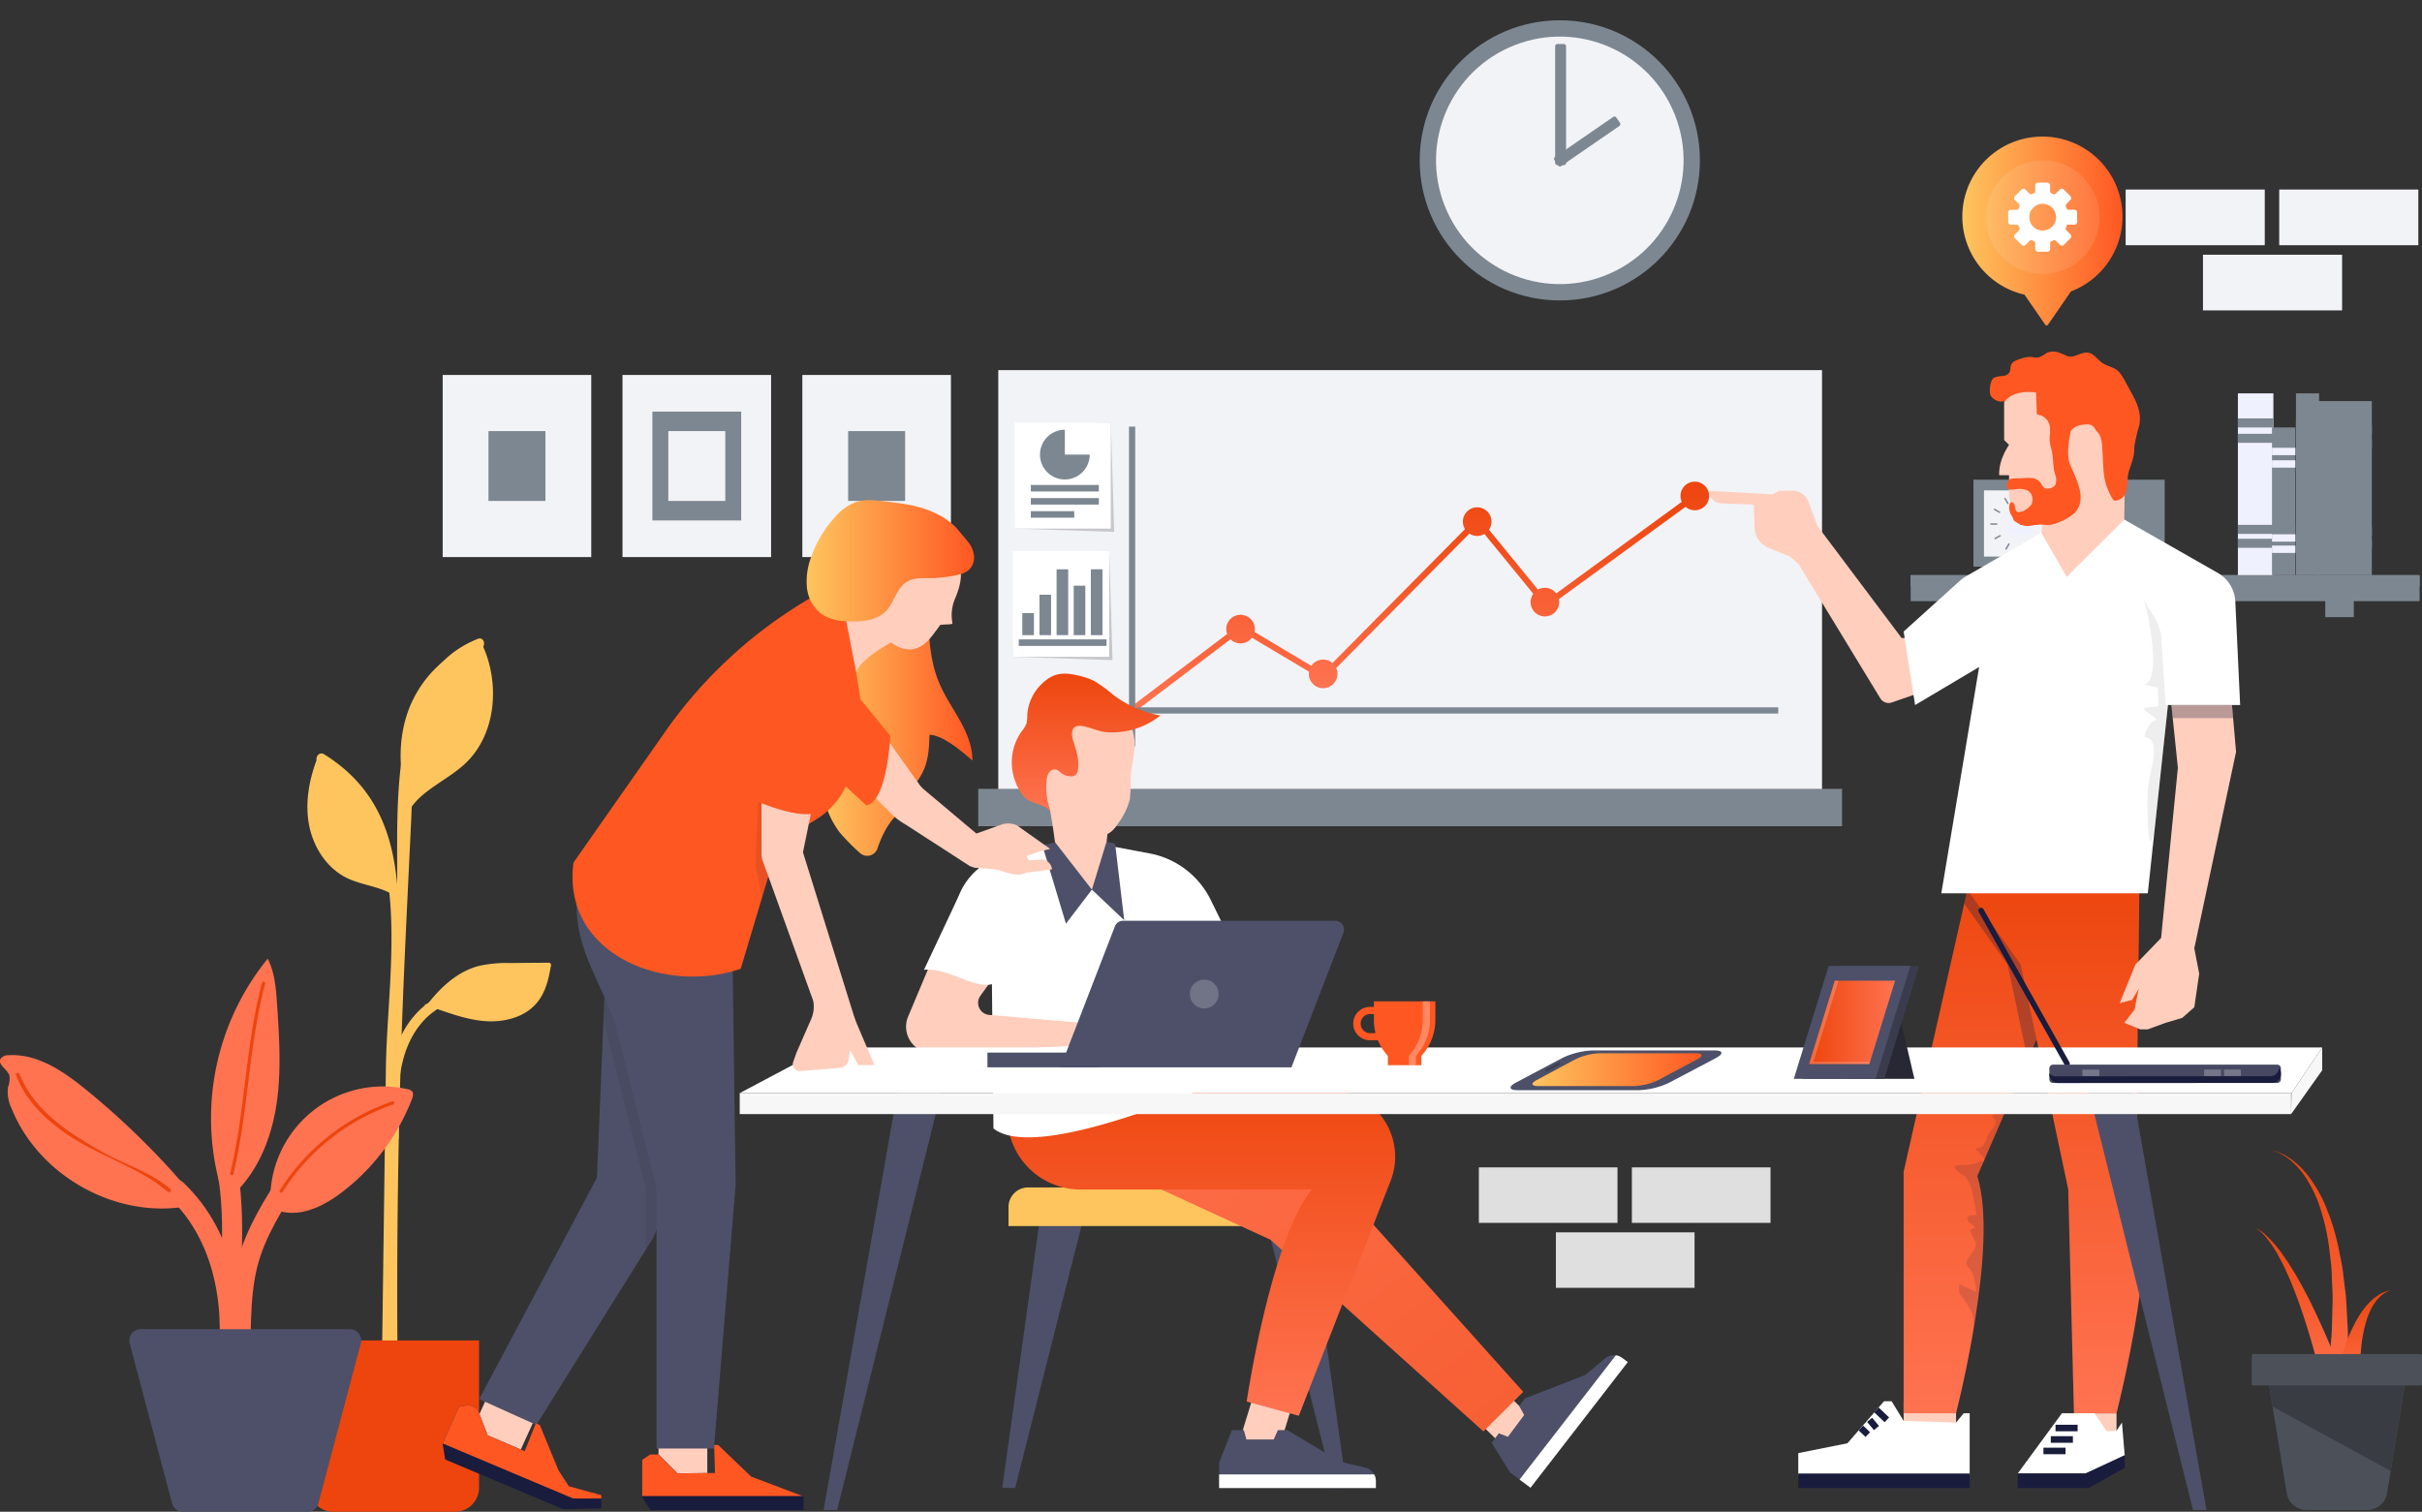 <svg xmlns="http://www.w3.org/2000/svg" xmlns:xlink="http://www.w3.org/1999/xlink" width="588.692" height="367.514"><rect width="100%" height="100%" fill="#333333" stroke="none"/><defs><linearGradient id="a" x1=".5" x2=".5" y2="1" gradientUnits="objectBoundingBox"><stop offset="0" stop-color="#ed450d"/><stop offset="1" stop-color="#ff7351"/></linearGradient><linearGradient id="i" x1="2.411" y1="2.381" x2="-.132" y2="-.11" xlink:href="#a"/><linearGradient id="l" x1="0" y1=".5" x2="1" y2=".5" xlink:href="#a"/><linearGradient id="m" y1=".5" x2="1" y2=".5" gradientUnits="objectBoundingBox"><stop offset="0" stop-color="#fec55e"/><stop offset="1" stop-color="#ff5722"/></linearGradient><style>.a{fill:#fec55e}.b{fill:#ed450d}.c{fill:#ff7351}.d{fill:#4d5068}.e{fill:#f2f3f7}.f{fill:#7d8791}.g{fill:#f0f1fe}.h{fill:url(#a)}.i{fill:#ffcebd}.j{fill:#fff}.k,.l{fill:#191c3c}.l{opacity:.3}.m{fill:#ff5722}.p{fill:#bfbfbf}.r{fill:#f7f7f7}.v{fill:#3a3c4e}.z{fill:#75778a}.aa{fill:url(#m)}.ab,.ac{fill:#231f20}.ab{opacity:.1}.ac{opacity:.21}.ad{fill:#4c5159}.af{fill:#dfdfdf}</style></defs><path class="a" d="M77.508 185.51c24.121 14.935 16.616 49.859 16.291 74l-1.076 79.84a1.246 1.246 0 002.49 0l1.285-95.418c.3-22.458 4.144-47.022-17.734-60.568-1.367-.847-2.618 1.307-1.257 2.15z"/><path class="a" d="M90.903 197.66a30.42 30.42 0 00-3.891-6.611c-2.508-3-6-4.981-9.42-6.894l-.5.269c-1.972 5.13-3 10.757-1.968 16.156s4.321 10.524 9.274 12.906c3.634 1.747 7.928 1.974 11.319 4.156.956-6.886-1.835-13.702-4.814-19.982z"/><path class="a" d="M116.169 155.298c-23.954 9.5-18.8 45.838-19.766 66.317-1.638 34.727-2.522 69.453-2.3 104.222a1.246 1.246 0 002.49 0q-.284-43.364 1.5-86.7c.548-13.052 1.205-26.1 1.821-39.15.717-15.15.02-35.587 16.915-42.29 1.472-.584.831-2.995-.661-2.4z"/><path class="a" d="M99.77 197.093c-.042-.12-.074-.243-.116-.365a11.215 11.215 0 00-.97 1.831zM117.533 157.413a1.232 1.232 0 00-1.829-.827c-7.794 2.313-13.942 8.922-16.61 16.6-2.626 7.557-2.088 15.987.56 23.542 2.977-4.7 9.025-7.051 13.261-10.95 7.515-6.921 8.671-18.985 4.618-28.365z"/><path class="b" d="M75.153 325.868h41.284v35.824a5.822 5.822 0 01-5.822 5.822h-29.64a5.822 5.822 0 01-5.822-5.822v-35.824z"/><path class="a" d="M96.88 276.421c-.375-9.623-.811-21.019 6.336-28.562 5.581-5.887 19.89-9.946 27.909-10.153a1.246 1.246 0 000-2.49c-6.117.159-12.5 2.584-18.258 4.539-4.24 1.44-8.25 3.032-11.412 6.344-7.677 8.043-7.465 19.993-7.065 30.324.062 1.6 2.554 1.606 2.49 0z"/><path class="a" d="M133.809 234.213a.779.779 0 00-.61-.171q-4.516.036-9.033.076a31.767 31.767 0 00-7.766.705c-5.092 1.323-9.213 5.084-12.434 9.243l-.938.143c4.7 1.5 9.312 3.467 14.215 3.977s10.342-.733 13.415-4.59c1.957-2.455 2.72-5.638 3.236-8.736a.77.77 0 00-.085-.647z"/><path class="c" d="M67.356 244.339c-.253-3.857-.54-7.838-2.281-11.289a61.546 61.546 0 00-11.892 53.959l3.594 3.339c5.929-5.587 9.135-13.576 10.39-21.625s.725-16.256.189-24.384zM100.119 265.274a1.89 1.89 0 00-1.05-.49 27.4 27.4 0 00-33.378 26.755l2.423 2.925c5.106 1.393 10.448-1.211 14.686-4.383a52.26 52.26 0 0017.314-22.838c.251-.646.461-1.449.005-1.969zM20.817 264.834c-5.431-4.413-11.751-8.727-18.736-8.3a2.23 2.23 0 00-1.935.873c-.763 1.448 1.682 2.538 2.156 4.1a5.9 5.9 0 01-.361 2.8 9.136 9.136 0 00.845 5.09c6.389 16.029 24.478 26.494 41.557 24.044l2.128-3.337a188.8 188.8 0 00-25.654-25.27z"/><path class="c" d="M40.993 290.967c12.229 11.609 13.823 28.837 11.715 44.736-.42 3.168 4.564 3.136 4.981 0 2.281-17.2-.044-35.793-13.173-48.259-2.323-2.208-5.852 1.309-3.522 3.522z"/><path class="c" d="M52.951 285.567c2.58 15.251-.7 30.654.926 45.978.337 3.156 5.322 3.19 4.981 0-1.678-15.783 1.558-31.573-1.1-47.3-.534-3.154-5.334-1.815-4.8 1.325z"/><path class="c" d="M68.821 284.658c-4.463 6.7-8.974 14-11.06 21.852-2.263 8.517-1.614 18.1-2 26.853-.143 3.206 4.837 3.2 4.981 0 .371-8.284-.227-17.479 1.827-25.528 1.877-7.354 6.376-14.389 10.556-20.663 1.783-2.676-2.528-5.172-4.3-2.514z"/><path class="d" d="M74.741 367.514H44.473a2.741 2.741 0 01-2.65-2.04l-10.3-38.895a2.74 2.74 0 012.648-3.443h50.877a2.739 2.739 0 012.648 3.443l-10.3 38.895a2.741 2.741 0 01-2.655 2.04z"/><path class="b" d="M63.696 238.907c-4.031 15.194-4.064 31.035-7.734 46.3-.118.49.638.7.755.209 3.67-15.263 3.706-31.109 7.734-46.3a.392.392 0 00-.755-.209zM68.686 289.767a51.812 51.812 0 0126.863-21.258c.472-.165.269-.922-.209-.757a52.691 52.691 0 00-27.331 21.619c-.273.426.406.819.677.4zM3.892 261.386c2.441 6.134 6.734 10.408 12.1 14.164 7.728 5.415 17.674 8.085 24.757 14.16.446.383 1.1-.265.65-.649-4.929-4.228-11.207-5.971-16.788-9.155-8.013-4.574-16.284-9.852-19.828-18.764-.217-.542-1.106-.3-.887.245z"/><path class="e" d="M107.596 91.155h36.114v44.275h-36.114z"/><path class="e" d="M114.859 100.06h21.587v26.466h-21.587z"/><path class="f" d="M118.729 104.804h13.848v16.978h-13.848z"/><path class="e" d="M195.017 91.155h36.114v44.275h-36.114z"/><path class="e" d="M202.28 100.06h21.587v26.466H202.28z"/><path class="f" d="M206.149 104.804h13.848v16.978h-13.848z"/><g><path class="e" d="M151.306 91.155h36.114v44.275h-36.114z"/><path class="f" d="M158.569 100.06h21.587v26.466h-21.587z"/><path class="e" d="M162.439 104.804h13.848v16.978h-13.848z"/></g><g><path class="f" d="M464.408 139.821h123.698v6.328H464.408z"/><path class="f" d="M464.408 139.821h123.698v2.668H464.408zM479.42 145.594h6.935v4.442h-6.935zM565.181 145.594h6.935v4.442h-6.935z"/><g><path class="f" d="M563.33 97.509h13.168v42.313H563.33z"/><path class="f" d="M563.33 103.339h13.168v2.105H563.33zM563.33 128.116h13.168v2.105H563.33zM563.33 131.354h13.168v2.105H563.33zM563.33 106.916h13.168v2.105H563.33z"/><path class="g" d="M543.942 95.629h8.626v44.192h-8.626z"/><path class="f" d="M543.942 101.718h8.626v2.199h-8.626zM543.942 127.595h8.626v2.199h-8.626zM543.942 130.978h8.626v2.199h-8.626zM543.942 105.454h8.626v2.199h-8.626z"/><g><path class="f" d="M558.057 95.629h5.627v44.192h-5.627z"/><path class="f" d="M558.057 101.718h5.627v2.199h-5.627zM558.057 127.595h5.627v2.199h-5.627zM558.057 130.978h5.627v2.199h-5.627zM558.057 105.454h5.627v2.199h-5.627z"/></g><g><path class="f" d="M552.23 103.916h5.69v35.905h-5.69z"/><path class="g" d="M552.23 108.863h5.69v1.786h-5.69zM552.23 129.887h5.69v1.787h-5.69zM552.23 132.636h5.69v1.786h-5.69zM552.23 111.898h5.69v1.786h-5.69z"/></g></g><g><path class="f" d="M483.051 137.047h1.944v2.862h-1.944zM521.185 137.047h1.944v2.862h-1.944z"/><path class="f" d="M479.672 116.618h46.474v21.146h-46.474z"/><path class="e" d="M482.228 119.216h17.544v16.093h-17.544z"/><path class="g" d="M487.957 124.47h6.087v5.584h-6.087z"/><path class="f" d="M490.644 120.035H491v1.678h-.356zM494.309 120.827l.308.178-.839 1.453-.308-.178zM497.086 123.348l.178.309-1.455.837-.178-.309zM498.228 126.921v.356l-1.679-.003.001-.356zM497.428 130.585l-.179.308-1.451-.842.179-.308zM494.902 133.356l-.309.177-.834-1.456.31-.177zM491.327 134.491l-.356-.002.007-1.678.356.002zM487.666 133.684l-.307-.18.845-1.449.308.18zM484.899 131.152l-.176-.31 1.457-.83.176.308zM483.771 127.575l.002-.356 1.678.01-.002.356zM484.585 123.914l.18-.307 1.448.849-.18.307zM487.122 121.153l.31-.176.829 1.46-.31.176zM491 126.797h4.428v.78H491z"/><path class="f" d="M490.96 127.541v-4.428h.39v4.428zM502.505 119.57h20.982v.831h-20.982zM502.505 121.643h20.982v.831h-20.982zM502.505 123.716h20.982v.831h-20.982zM502.505 125.789h20.982v.831h-20.982zM502.505 127.861h20.982v.831h-20.982zM502.505 129.934h20.982v.831h-20.982zM502.505 132.007h20.982v.831h-20.982zM502.505 134.08h20.982v.831h-20.982z"/></g></g><g><path class="e" d="M242.642 89.981h200.217v107.905H242.642z"/><path class="f" d="M237.773 191.771h209.955v9.092H237.773z"/><path class="h" d="M276.403 172.605l-.914-1.207 26.078-19.769 19.967 11.911 37.676-38.071 16.739 20.48 34.589-25.234.884 1.229-35.746 26.067-16.573-20.273-37.326 37.711-20.109-11.994z"/><path class="f" d="M274.415 103.715h1.514v77.711h-1.514z"/><path class="f" d="M261.579 171.958h170.645v1.514H261.579z"/><path class="h" d="M415.418 120.574a3.479 3.479 0 11-3.479-3.479 3.48 3.48 0 013.479 3.479zM362.525 126.812a3.479 3.479 0 11-3.479-3.479 3.48 3.48 0 013.479 3.479zM305.012 152.941a3.479 3.479 0 11-3.479-3.479 3.48 3.48 0 013.479 3.479zM325.086 163.825a3.479 3.479 0 11-3.479-3.479 3.48 3.48 0 013.479 3.479zM378.985 146.381a3.478 3.478 0 11-3.479-3.479 3.479 3.479 0 013.479 3.479z"/></g><g><path class="i" d="M493.719 146.105l28.32-7.1-5.714-12.69.136-11.429-9.09-19.415-8.228 15.92-2.978 18.13zM462.943 155.096h-.74l-20.437-27.214-2.239-5.99a3.968 3.968 0 00-3.715-2.577h-3.4l-1.478.862-15.512-.862a3.063 3.063 0 002.952 3.063l7.882.287.231 5.764a5.35 5.35 0 003.332 4.741l5.3 2.151 2.093 1.887 19.81 32.556a2.378 2.378 0 002.81 1.009l7.422-2.577-3.2-13.052zM475.434 350.723h-12.736v-9.95h12.736z"/><path class="h" d="M480.377 206.597l-17.68 78.276v58.707h12.736s10.547-40.731 5.173-57.646l21.096-48.823z"/><path class="j" d="M478.751 343.58v14.859h-41.659v-5.174l11.941-2.388 8.889-10.216h1.857l2.919 4.776 12.736.4 1.857-2.256z"/><path class="k" d="M455.544 343.34l1.097-1.151 2.526 2.407-1.097 1.151zM453.817 345.685l1.223-1.023 1.666 1.99-1.223 1.023zM453.435 349.332l1.1-1.154-1.67-1.592-1.1 1.154z"/><path class="i" d="M514.44 353.531h-9.453v-9.95h9.453z"/><path class="l" d="M478.966 212.854l6.049.378 16.684 23.879-8.847 20.484-4.88-23.09-10.551-14.81z"/><path class="h" d="M520.012 215.221l-.8 67.463c7.164 14.726-4.776 60.9-4.776 60.9h-10.343l-1.394-54.463-11.547-54.614-15.721-22.073z"/><path class="j" d="M490.427 358.215h16.5l9.5-4.419-.663-7.96-1.327 1.99-2.388.132-2.919-4.378h-7.96z"/><path class="k" d="M516.431 353.797v3.051l-8.756 4.909h-17.248v-3.542h16.5zM499.613 346.367h5.373v1.592h-5.373zM498.469 349.153h5.373v1.592h-5.373zM496.678 351.939h5.373v1.592h-5.373zM478.751 361.757h-41.659v-3.541h41.659z"/><path class="j" d="M496.166 129.516l-18.625 10.779a5.717 5.717 0 00-.956.7l-13.887 12.537 2.785 17.871 35.116-20.875z"/><path class="j" d="M529.348 148.855l-7.305 68.321h-50.191l13.333-79.768 10.98-7.892 6.158 10.725 14-13.93z"/><path class="m" d="M510.25 105.63c.759 1.308.7 3.191.8 4.56.176 2.472.105 5.114.818 7.508a20.171 20.171 0 001.5 3.416 1.158 1.158 0 00.377.489.927.927 0 00.47.109 2.907 2.907 0 002.512-2.093 12.933 12.933 0 00.436-3.451c.134-1.906 1.229-3.8 1.495-5.737.094-.679.082-1.367.147-2.049a39.492 39.492 0 011.118-4.789c.715-3.168-.587-5.856-2.118-8.578-.771-1.369-1.485-2.843-2.388-4.131-1.145-1.638-2.8-1.6-4.37-2.612-1.212-.78-2.023-2.267-3.441-2.522-1.755-.315-3.535 1.472-5.183.786-1.711-.711-3.283-1.652-5.162-.6a5.845 5.845 0 01-1.94.992 6.46 6.46 0 01-1.489-.141 7.229 7.229 0 00-2.877.491c-.885.281-1.887.667-2.189 1.545-.18.524-.063 1.128-.3 1.627a2.143 2.143 0 01-1.763.969 5.329 5.329 0 00-2.04.419c-.977.556-1.256 3.441-.8 4.363a3.091 3.091 0 002.994 1.386c1.164-.057 2.29-.457 3.453-.531a3.171 3.171 0 013.044 1.3 4.089 4.089 0 01.348 1.015l1.415 5.718c.442 1.782.939 3.665 2.266 4.934a5.416 5.416 0 005.29 1.139 6.533 6.533 0 003.969-3.8 7.352 7.352 0 01.965-2.091 1.517 1.517 0 012.042-.386 3 3 0 01.601.745z"/><path class="i" d="M487.125 97.806v9.156l1.195 1.193s-2.587 3.583-2.388 7.364h2.388v4.527a7.015 7.015 0 007.014 7.014h.895a9.8 9.8 0 009.8-9.8v-3.929s3.781-1.791 3.781-5.175c0 0 .6-5.173-2.587-4.974 0 0-4.179-.2-4.378 3.183l-4.562.4v-2.562a3.427 3.427 0 00-3.2-3.418l-.2-5.363s-5.37-1-7.758 2.384z"/><path class="m" d="M488.719 122.194c.7-.39.994.661 1.059 1.141s.22 1.044.682 1.16a1.239 1.239 0 00.6-.05 4.7 4.7 0 00.893-.294 4.447 4.447 0 00.66-.424c.784-.568 1.443-1.143 1.4-2.147a2.411 2.411 0 00-1.313-2.407 5.46 5.46 0 00-2.644-.254c-.679.055-1.652.4-2.139-.283a1.443 1.443 0 010-1.258 2.035 2.035 0 01.3-.665c.436-.558 2.47-.38 3.17-.421a13.889 13.889 0 012.457-.08 3.042 3.042 0 012.028 1.023c.417.522.65 1.266 1.273 1.5a1.645 1.645 0 00.818.048 2.2 2.2 0 001.587-.895 3.35 3.35 0 00-.076-2.648c-.553-1.958-.315-4-.847-5.911-.291-1.046-.834-3.6.038-4.5h4.644c-.486 2.153-1.032 5.992-.184 8.031 1.482 3.564 4.437 8.647.965 11.993a11.018 11.018 0 01-3.325 1.956 8.647 8.647 0 01-2.35.772c-.944.12-1.9-.076-2.854-.033-1.2.054-2.392.484-3.567.256a6.555 6.555 0 01-2.145-1 1.245 1.245 0 01-.38-.315 3.428 3.428 0 01-.241-.673 2.6 2.6 0 00-.273-.445 3.592 3.592 0 01-.589-2.166c.032-.566.109-.875.353-1.011z"/><path class="k" d="M479.181 304.78a4.423 4.423 0 001.09-2.405c0-.48-1.543-3.074-1.377-3.277a1.531 1.531 0 011.122-.551c-.13-.587-.755-.889-1.235-1.252s-.847-1.122-.394-1.516c.614-.459 1.35-.285 2.005-.4-.138-1.619-.572-3.261-.872-4.862a9.931 9.931 0 00-1.568-4.114c-.8-1.059-2.22-1.21-2.763-2.438a.594.594 0 01-.067-.34c.052-.287.415-.371.705-.388a29.061 29.061 0 003.581-.212c.665-.122 2.319-1.082 2.619-.509.256.493-1.18 2.852-1.422 3.414 1.724 5.428 1.68 11.423 1.42 17.051-.157 3.4-.47 6.791-.876 10.169-.359 2.994-.424 6.643-1.428 9.448a8.578 8.578 0 00-.694-3.988 17.952 17.952 0 00-2.357-3.541 2.288 2.288 0 01-.4-.629 2.037 2.037 0 01-.1-.663 9.569 9.569 0 01.1-1.654c1.361.755 2.694 1.329 4.089 1.935-.218-1.877-.415-4.248-1.692-5.753-.331-.388-.751-.792-.732-1.3a1.609 1.609 0 01.182-.608 10.91 10.91 0 011.064-1.617zm13.362-46.466c.453-1.05-2.12-.111-2.269-.006a5.342 5.342 0 00-1.8 2.51 43.843 43.843 0 00-1.038 4.751 12.833 12.833 0 01-3.391 5.992c.736 0 1.164.923.984 1.637a5.039 5.039 0 01-1.2 1.824c-.826 1.011-1.185 2.875-2.07 3.705-.43.405-1.094.4-1.591.6a31.111 31.111 0 012.252 2.409s10.115-23.407 10.123-23.422z" opacity=".14"/><g opacity=".27"><path class="p" d="M523.382 204.665l-.271 2.531a.828.828 0 01-.17-.86 14.9 14.9 0 00.441-1.671zM523.597 175.24c1.52-.384-1.459-1.617-2.564-2.881-.155-.415 3.3-.491 3.642-.709-.208-1.516.006-2.883-.2-4.4-.8-.415-3.728-.74-2.969-.994 3.778-1.269.677-17.7-.426-20.152-.52-1.149 3.852 5.974 4.374 7.133 1.338 2.969 1.74 5.982 2.462 9.024l-.451 4.208c-.184.038-.369.065-.551.105a5.534 5.534 0 01.491.453l-1.055 9.855c-.3.036-.067.918-.365.954.289.419 0 0 .218.43l-2.472 23.108c-1.69 9.758-1.927-6.278-1.69-9.048.482-5.624 3.416-12.211-.535-13.134-.9-.211 1.262-3.851 2.091-3.952z"/></g><path class="i" d="M542.5 171.399l1 11.38-10.154 47.765 1.194 6.169-1.194 8.159-2.938 2.587-4.027 1.194-4.341 1.592h-1.828l-3.886-1.592 2.493-3.184 1-5.07-1.592 2.682-3.019.8 3.815-9.37 6.251-6.479 4.08-41.37-1.575-15.259z"/><path class="l" d="M542.779 174.583h-14.676l-.329-3.184h14.727z"/><path class="j" d="M516.326 126.31l22.741 12.977a8.441 8.441 0 014.248 6.936l1.176 25.176h-18.11l-1.112-17.279z"/></g><g><path class="i" d="M354.133 340.578l6.793-6.944 11.642 11.39-6.794 6.943zM305.965 334.988l9.286 2.85-4.778 15.57-9.287-2.85z"/><path class="d" d="M252.514 298.06l-8.91 63.615 3.136.083 16.62-65.694H252.7zM318.405 298.06l8.91 63.615-3.136.083-16.62-65.694h10.659z"/><path class="a" d="M249.89 288.677h71.047a4.763 4.763 0 014.763 4.763v4.62h-80.573v-4.62a4.763 4.763 0 014.763-4.763z"/><path d="M292.761 250.472l60.339 27.77 51.754 46.6 9.678-9.625L370 265.527l-44.844-31.886z" transform="translate(-44.296 23.15)" fill="url(#i)"/><path class="h" d="M244.845 260.016v11.362a17.812 17.812 0 0017.812 17.81H318.9c-10.1 12.2-15.883 51.547-15.883 51.547l12.666 3.46 22.366-57.241a16.144 16.144 0 00-15.084-21.892h-40.259l.289-5.049z"/><path class="j" d="M268.941 205.498l10.5 1.979a20.812 20.812 0 0114.818 11.264l8.59 17.453-8.6 19.338-.874 8.693s-41.673 18.47-51.9 10.1l-.476-44.439 15.73-23z"/><path class="i" d="M254.358 192.628s3.327 14.954 2.627 23.651h12.2s-1.26-14.843 1.262-17.286z"/><path class="i" d="M275.79 180.289a22.656 22.656 0 00-2.4-7.8l-.455.222a11.108 11.108 0 00-10.467-2.413 14.862 14.862 0 00-8.58 6.819 17.844 17.844 0 00-1.331 15.373 17.424 17.424 0 0011.408 10.349c2.049.566 4.439.675 6.108-.642a8.4 8.4 0 001.652-1.967 16.426 16.426 0 002.885-5.905 37.773 37.773 0 00.21-5.229c.144-2.955 1.136-5.853.97-8.807z"/><path class="h" d="M270.561 168.899a34.328 34.328 0 00-4.516-3.294 16.773 16.773 0 00-4.112-1.413c-3.581-.822-6-.589-8.731 2.072a11.472 11.472 0 00-3.52 7.683 7.342 7.342 0 01-.191 1.956 7.074 7.074 0 01-1.218 1.958 13.078 13.078 0 00-1.516 12.06c.637 1.755 1.663 3.741 3.319 4.692 1.333.765 4.789 1.346 5.441 2.952a16.538 16.538 0 01-1.139-7.737 4.142 4.142 0 01.558-1.948 1.7 1.7 0 011.747-.793 3.769 3.769 0 011.216.8 4.093 4.093 0 002.443.837 1.7 1.7 0 00.988-.237 1.823 1.823 0 00.642-1.2c.438-2.237-.314-4.785-1.038-6.888-.61-1.774-.727-4.1 1.635-3.944 2.122.134 4.294 1.434 6.561 1.558a18.94 18.94 0 0012.931-4.063 26.906 26.906 0 01-11.5-5.051z"/><path class="d" d="M265.399 216.277l3.543-11.622 2.095.4 2.216 18.66z"/><path class="i" d="M256.557 205.498l-11.163 2.112a16.57 16.57 0 00-12.2 9.861l-12.464 29.656a6.373 6.373 0 005.875 8.844l44.592-2.229 2.057-6.313-4.909 1.669-27.91-2.365a2.944 2.944 0 01-2.135-4.659l18.686-25.8s3.349-9.214-.429-10.776z"/><path class="j" d="M256.557 205.498l-11.163 2.112a16.57 16.57 0 00-12.2 9.861l-8.611 18.3c6.731-.7 13.713 6.3 18.514 2.525l13.885-22.02s3.354-9.216-.425-10.778z"/><path class="d" d="M256.458 204.772l8.942 11.506-6.312 8.275-5.726-19.055z"/><g><path class="d" d="M299.427 347.677l-3.1 7.869v6.211h38.1v-1.719a3.328 3.328 0 00-2.558-3.239l-6.139-1.463-12.836-7.66h-2.279l-1.034 2.277h-6.626l-.621-2.277z"/><path class="j" d="M296.32 358.444v3.313h38.1v-1.719a3.321 3.321 0 00-.407-1.594z"/></g><g><path class="d" d="M362.575 350.768l4.451 7.192 4.98 3.713 23.645-30.539-1.378-1.027a3.325 3.325 0 00-4.124.113l-4.843 4.047-14.686 5.71-1.361 1.824 1.206 2.193-3.959 5.311-2.2-.864z"/><path class="j" d="M369.348 359.693l2.657 1.981 23.645-30.539-1.378-1.029a3.317 3.317 0 00-1.522-.625z"/></g></g><g><path class="d" d="M219.165 259.686l-18.978 107.4h3.291l26.929-108.17zM517.333 259.686l18.979 107.4h-3.293l-26.929-108.17z"/><path class="r" d="M179.799 265.746h377.079v5.099H179.799z"/><path class="j" d="M179.799 265.746l20.91-11.1h363.72l-7.464 11.1z"/><path class="r" d="M556.878 270.845l7.552-10.649v-5.55l-7.464 11.1z"/></g><g><path class="d" d="M240.007 255.894h27.279v3.578h-27.279z"/><path class="d" d="M313.899 259.472h-56.153l13.235-34.261a2.134 2.134 0 011.992-1.367h51.574a2.137 2.137 0 011.992 2.906z"/><path d="M296.203 241.658a3.5 3.5 0 11-3.5-3.5 3.5 3.5 0 013.5 3.5z" fill="#717386"/></g><g><path class="m" d="M335.556 252.892h-2.457a4.052 4.052 0 110-8.1h1.579v1.717h-1.579a2.336 2.336 0 100 4.671h2.457z"/><path class="m" d="M348.879 243.438h-14.941v4.544a12.879 12.879 0 003.4 8.72v2.265h8.138v-2.265a12.879 12.879 0 003.4-8.72z"/><path class="j" d="M345.806 243.438v4.544a12.869 12.869 0 01-3.4 8.718v2.267h1.755V256.7a12.871 12.871 0 003.4-8.718v-4.542z" opacity=".29"/></g><g><path d="M461.862 262.275h3.453l-3.453-14.757-12.753 14.757z" fill="#272834"/><path class="v" d="M457.974 262.275h-19.849l8.476-27.459h19.849z"/><path class="d" d="M455.854 262.275h-19.848l8.476-27.459h19.849z"/><path d="M407.445 244.289H392.8l6.254-20.26H413.7z" transform="translate(46.918 14.387)" fill="url(#l)"/><path class="j" d="M440.778 258.146l6.09-19.73h-.9l-6.254 20.26h14.645l.164-.53z" opacity=".2"/></g><g><path class="k" d="M502.743 259.131l-.011.008a.661.661 0 01-.9-.252l-20.894-37.21a.661.661 0 01.252-.9l.011-.008a.661.661 0 01.9.252l20.894 37.21a.657.657 0 01-.252.9z"/><path d="M499.006 258.827h54.5a.889.889 0 01.889.889v2.668a.89.89 0 01-.89.89h-54.5a.889.889 0 01-.889-.889v-2.668a.89.89 0 01.89-.89z" fill="#474963"/><path class="k" d="M554.398 260.883a2.036 2.036 0 00-.5-1.31 2.066 2.066 0 01-2.065 2.061l-52.144.029a2.034 2.034 0 01-1.568-.761v.319a2.07 2.07 0 002.07 2.069l52.142-.029a2.069 2.069 0 002.069-2.07z"/><path class="z" d="M535.736 260.01h4.091v1.569h-4.091zM540.583 260.007h4.091v1.568h-4.091zM506.165 260.026h4.091v1.568h-4.091z"/></g><g><path class="i" d="M125.908 353.879l-11.581-5.266 5.439-11.961 11.58 5.265z"/><path class="d" d="M170.886 271.222l-12.016 29.52-28.507 45.666-13.89-6.273 28.62-53.824 2.719-65.614z"/><path class="k" d="M130.25 346.009l.97.428 4.535 11.017 2.517 3.856 7.889 2.164-.014 3.233-9.3.179-28.649-12.075-.6-3.87 3.95-8.944 2.5-.441 1.949.861 2.522 6.526 9 3.842z"/><path class="m" d="M107.606 350.919l3.94-8.921 2.5-.441 1.949.861 2.529 6.525 8.991 3.842 2.735-6.776.97.428 4.535 11.017 2.517 3.856 7.889 2.164v.821h-6.841z"/><path class="i" d="M171.919 359.18h-11.864v-12.254h11.864z"/><path class="k" d="M173.566 351.272h.989l8.019 7.69 12.743 4.833v3.3h-37.249l-1.968-3.076v-9.118l1.968-1.318h1.984l4.613 4.614 9.118-.11z"/><path class="m" d="M160.052 353.578l4.613 4.614 9.118-.11-.219-6.811h.989l8.019 7.69 12.523 4.75h-39v-8.815l1.968-1.318z"/><path class="aa" d="M233.378 175.264c-1.642-2.973-3.6-5.783-4.955-8.9-3.034-6.976-2.814-14.872-2.543-22.473l-1.023-2.864c-3.174-1.036-6.619-.516-9.915.015a7.609 7.609 0 00-6.729 4.548 31.74 31.74 0 00-2.944 5.347c-1.9 4.843-.09 9.526-.654 14.419-.6 5.162-2.447 10.473-3.63 15.537a43.454 43.454 0 00-1.25 7.137 22.016 22.016 0 004.382 14.365 51.709 51.709 0 004.818 4.9 2.638 2.638 0 004.37-1.1c1.441-4.38 4.118-8.769 7.293-9.572-.47-3.112 1.679-5.454 3.16-7.957 1.914-3.229 2.049-6.416 2.17-10.029 3.286.034 8.024 4.183 10.427 6.252.024-3.395-1.333-6.652-2.977-9.625z"/><path class="ab" d="M146.669 248.298c.132.375.27.742.4 1.126l9.893 39.518v14.86l1.91-3.061 12.016-29.518-23.073-50.525z"/><path class="d" d="M144.089 209.704l-3.975 10.058c0 11.714 5.862 18.55 9.567 29.661l9.9 39.518v63.212h13.946l5.28-64.056-.874-64.054z"/><path class="i" d="M206.258 166.502l17.216 24.241a9.558 9.558 0 00.925 1.04l12.92 10.861 6.066-2.168a4.963 4.963 0 013.837.212l8.033 5.688-2.451.57-3.294 1.17.5 1.038 3.011-.172a2.524 2.524 0 012.583 1.875l.128.493-6.34.826c-2.543 1.233-5.443-.545-7.878-.874l-4.579-.333-1.153-.388-15.633-10.109a17.545 17.545 0 01-4.4-3.539l-13.218-12.971z"/><path class="m" d="M198.908 157.534l-5.127 22.863 16.842 15.422c5.083-1.08 5.779-16.94 5.779-16.94z"/><path class="i" d="M218.653 155.069s-9.243 4.518-10.543 8.386l-4.085-14.627 12.9-8.819z"/><path class="m" d="M196.817 145.493l-.073.042a111.947 111.947 0 00-35.056 32.336l-22.3 31.833c-2.9 22.205 22.054 32.193 40.656 25.811l7.492-25.065a15.246 15.246 0 016.567-8.586l4.15-2.575a19.067 19.067 0 007.393-8.238 41.039 41.039 0 003.126-23.546l-.661-4.047-4.085-21.081z"/><path class="ab" d="M191.575 166.275c-4.435.2-6.538 3.535-6.538 7.974l-1.39 35.7a5.675 5.675 0 00.109 1.109l1.43 7.269 2.353-7.877a15.246 15.246 0 016.567-8.586l.824-.51 5.229-25.532a8.3 8.3 0 00-8.584-9.547z"/><path class="i" d="M185.1 170.492v37.119a6.078 6.078 0 00.113 1.162l12.438 34.5a7.533 7.533 0 01-.491 4.483l-3.569 8.159-.8 2.267a1.651 1.651 0 001.69 2.195l9.628-.767a2.354 2.354 0 002.128-1.91l1.761-9.314-12.83-41.178 7.251-35.4a8.712 8.712 0 00-9.006-10.02 8.712 8.712 0 00-8.313 8.704z"/><path class="m" d="M193.416 160.92c-4.653.212-8.379 2.145-8.379 6.8l-2.231 26.551s14.971 7.039 17.715 1.606l3.508-26.048c.829-5.434-5.122-9.162-10.613-8.909z"/><path class="i" d="M206.721 245.256l5.808 13.652-3.927.023-4.019-7.581zM215.606 136.091c3.72-3 13.207-4.735 16.709-.27 2 2.552 1.334 6.2-.17 9.674a10.409 10.409 0 00-.638 6.041c.092.4-2.864.174-3.078.5-.694 1.063-.669.941-1.218 1.692-1.189 1.633-2.581 3.275-4.5 3.894-2.524.816-5.361-.417-7.125-2.394a17.4 17.4 0 01-3.361-7.129 16.606 16.606 0 01-.637-3.208 10.63 10.63 0 014.018-8.8z"/><path class="aa" d="M220.246 141.562c-2.384 1.6-2.908 4.921-4.9 6.986-2.025 2.1-5.2 2.543-8.116 2.545-2.688 0-5.525-.333-7.68-1.939a9.291 9.291 0 01-3.43-6.408 16.679 16.679 0 011.042-7.337 28.079 28.079 0 015.949-9.867 12.32 12.32 0 014.68-3.393c2.264-.814 4.755-.549 7.144-.273 4.16.478 8.41.981 12.19 2.784a17.345 17.345 0 015.259 3.594l2.269 2.692c.34.4.681.807.979 1.241a6.059 6.059 0 011.126 3.187 4.1 4.1 0 01-1.193 3.1 5.309 5.309 0 01-2.311 1.168 32.983 32.983 0 01-6.209.885c-2.314.142-4.744-.343-6.799 1.035z"/></g><g><path class="ac" d="M270.8 129.3l-24.219-.8.8-24.947 22.626-.8z"/><path class="j" d="M246.58 102.759h23.422v25.744H246.58z"/><path class="f" d="M258.822 104.474a6.044 6.044 0 106.043 6.043h-6.043zM250.554 117.889h16.536v1.594h-16.536zM250.554 121.077h16.536v1.594h-16.536zM250.554 124.264h10.555v1.594h-10.555z"/></g><g><path class="ac" d="M270.4 160.473l-24.219-.8.8-24.947 22.625-.8z"/><path class="j" d="M246.181 133.932h23.422v25.744h-23.422z"/><path class="f" d="M247.624 155.437h21.317v1.594h-21.317zM248.488 149.057h2.822v5.351h-2.822zM252.651 144.58h2.822v9.828h-2.822zM256.814 138.403h2.822v16.005h-2.822zM260.977 142.382h2.822v12.026h-2.822zM265.14 138.403h2.822v16.005h-2.822z"/></g><g><path class="d" d="M368.929 265.033c-2.168 0-2.374-.83-.461-1.847l11.264-5.978a18.8 18.8 0 017.42-1.849h29.5c2.166 0 2.373.828.455 1.839l-11.364 6a18.915 18.915 0 01-7.425 1.837z"/><path class="aa" d="M373.879 264.031c-1.717 0-1.881-.66-.363-1.464l9.393-5.043a14.905 14.905 0 015.881-1.464h23.383c1.717 0 1.879.656.361 1.457l-9.473 5.057a14.973 14.973 0 01-5.884 1.459z"/><path class="v" d="M375.936 260.443a.243.243 0 01-.216-.132.247.247 0 01.1-.333l2.946-1.562a.246.246 0 01.229.436l-2.944 1.562a.256.256 0 01-.115.029z"/></g><g transform="translate(547.327 279.67)"><path class="h" d="M4.768 0a9.207 9.207 0 01.958.2l1.092.382 1.377.669 1.55 1.007c.533.392 1.038.872 1.621 1.357a21.977 21.977 0 013.153 3.705 34.892 34.892 0 012.8 4.8 55.488 55.488 0 013.8 11.792c.4 2.116.937 4.265 1.128 6.431.231 2.162.608 4.33.713 6.464l.348 6.276c.12 2.038.025 4 .048 5.867l-.031 5.263-.587 10.844-5.592-.405 1.447-10.643.451-5.168c.126-1.833.38-3.772.426-5.774s.105-4.076.161-6.181-.132-4.235-.184-6.374c-.013-2.145-.371-4.258-.591-6.355a53.41 53.41 0 00-2.772-11.715 33.131 33.131 0 00-2.344-4.814 20.5 20.5 0 00-2.778-3.766c-.528-.5-.985-1-1.474-1.405-.524-.386-1-.742-1.44-1.061L6.748.67A174.51 174.51 0 015.702.24 8.788 8.788 0 004.768 0z"/><path class="h" d="M17.636 58.753s-.554-2.6-1.573-6.523-2.485-9.119-4.279-14.256a112.24 112.24 0 00-2.914-7.477c-.556-1.164-1.046-2.313-1.6-3.369-.589-1.04-1.061-2.067-1.65-2.946a26.985 26.985 0 00-1.642-2.392c-.577-.665-1.032-1.287-1.5-1.736L.87 18.72l1.789 1.21c.533.415 1.069 1 1.749 1.631a29.74 29.74 0 011.982 2.292c.719.849 1.325 1.835 2.063 2.847.7 1.025 1.346 2.137 2.067 3.275 1.346 2.3 2.686 4.793 3.933 7.309a212.153 212.153 0 018.664 20.508z"/><path class="h" d="M19.568 60.435s.241-1.914.828-4.64a65.952 65.952 0 012.91-9.953 36.82 36.82 0 012.468-5.124 19.785 19.785 0 011.514-2.235 12.355 12.355 0 011.663-1.858 8.012 8.012 0 011.717-1.361 6.156 6.156 0 011.539-.822l1.474-.493-1.31.694a5.055 5.055 0 00-1.246.984 6.384 6.384 0 00-1.262 1.485 9.964 9.964 0 00-1.1 1.929 16.7 16.7 0 00-.883 2.265 32.1 32.1 0 00-1.115 5.1 60.33 60.33 0 00-.424 9.723c.086 2.68.289 4.38.289 4.38z"/><path class="ad" d="M4.115 56.623l4.38 26.706a4.881 4.881 0 004.816 4.091h14.744a4.883 4.883 0 004.82-4.091l4.38-26.706z"/><path d="M4.114 56.623h33.138l-3.5 21.316L5.04 62.287z" fill="#393d43"/><rect class="ad" width="41.365" height="7.628" rx=".307" transform="translate(0 49.51)"/></g><g transform="translate(340.143)"><circle class="f" cx="34.054" cy="34.054" r="34.054" transform="translate(4.931 4.931)"/><circle class="e" cx="30.081" cy="30.081" r="30.081" transform="rotate(-21.408 58.085 10.98)"/><rect class="f" width="2.66" height="29.442" rx=".519" transform="translate(37.85 10.696)"/><rect class="f" width="2.661" height="18.268" rx=".519" transform="rotate(55.44 -.556 63.929)"/></g><g><path class="e" d="M553.985 46.078h33.812v13.536h-33.812zM535.457 61.925h33.812v13.536h-33.812zM516.662 46.078h33.812v13.536h-33.812z"/></g><g><path class="af" d="M396.646 283.799h33.696v13.49h-33.696zM378.182 299.592h33.696v13.49h-33.696zM359.451 283.799h33.696v13.49h-33.696z"/></g><g transform="translate(476.992 33.321)"><path class="aa" d="M20.793 45.627l5.569-8.094a19.463 19.463 0 10-11.279.782l5.047 7.313a.4.4 0 00.663-.001z"/><circle cx="13.817" cy="13.817" r="13.817" transform="translate(5.681 5.665)" opacity=".1" fill="#fff"/><path class="j" d="M25.427 21.283h1.8a.659.659 0 00.658-.66v-2.294a.658.658 0 00-.66-.658h-1.407a.549.549 0 01-.514-.367c-.05-.132-.1-.262-.163-.39a.556.556 0 01.1-.625l.994-1a.657.657 0 000-.931l-1.621-1.621a.662.662 0 00-.933 0l-1 1a.543.543 0 01-.6.115c-.143-.061-.3-.122-.43-.174a.542.542 0 01-.346-.507v-1.422a.658.658 0 00-.658-.658h-2.294a.659.659 0 00-.66.658v1.409a.553.553 0 01-.367.514 6.588 6.588 0 00-.407.17.556.556 0 01-.627-.1l-1-.992a.657.657 0 00-.931 0l-1.617 1.627a.658.658 0 000 .931l1.006 1a.543.543 0 01.117.6c-.059.143-.122.3-.174.43a.538.538 0 01-.5.346h-1.422a.661.661 0 00-.658.661l.006 2.292a.661.661 0 00.661.658h1.407a.557.557 0 01.516.367c.05.132.1.262.163.39a.553.553 0 01-.1.625l-.994 1a.661.661 0 000 .933l1.625 1.619a.66.66 0 00.931 0l1-1.006a.543.543 0 01.6-.117c.143.061.3.122.43.174a.545.545 0 01.346.507v1.42a.66.66 0 00.66.66h2.294a.661.661 0 00.658-.661v-1.407a.554.554 0 01.367-.516c.132-.048.262-.1.388-.161a.556.556 0 01.627.1l1 .994a.657.657 0 00.931 0l1.621-1.623a.661.661 0 000-.933l-1-1a.546.546 0 01-.117-.6c.138-.345.289-.754.294-.777zm-9.125-2.388a3.25 3.25 0 112.023 3.615 3.248 3.248 0 01-2.024-3.615z"/></g></svg>